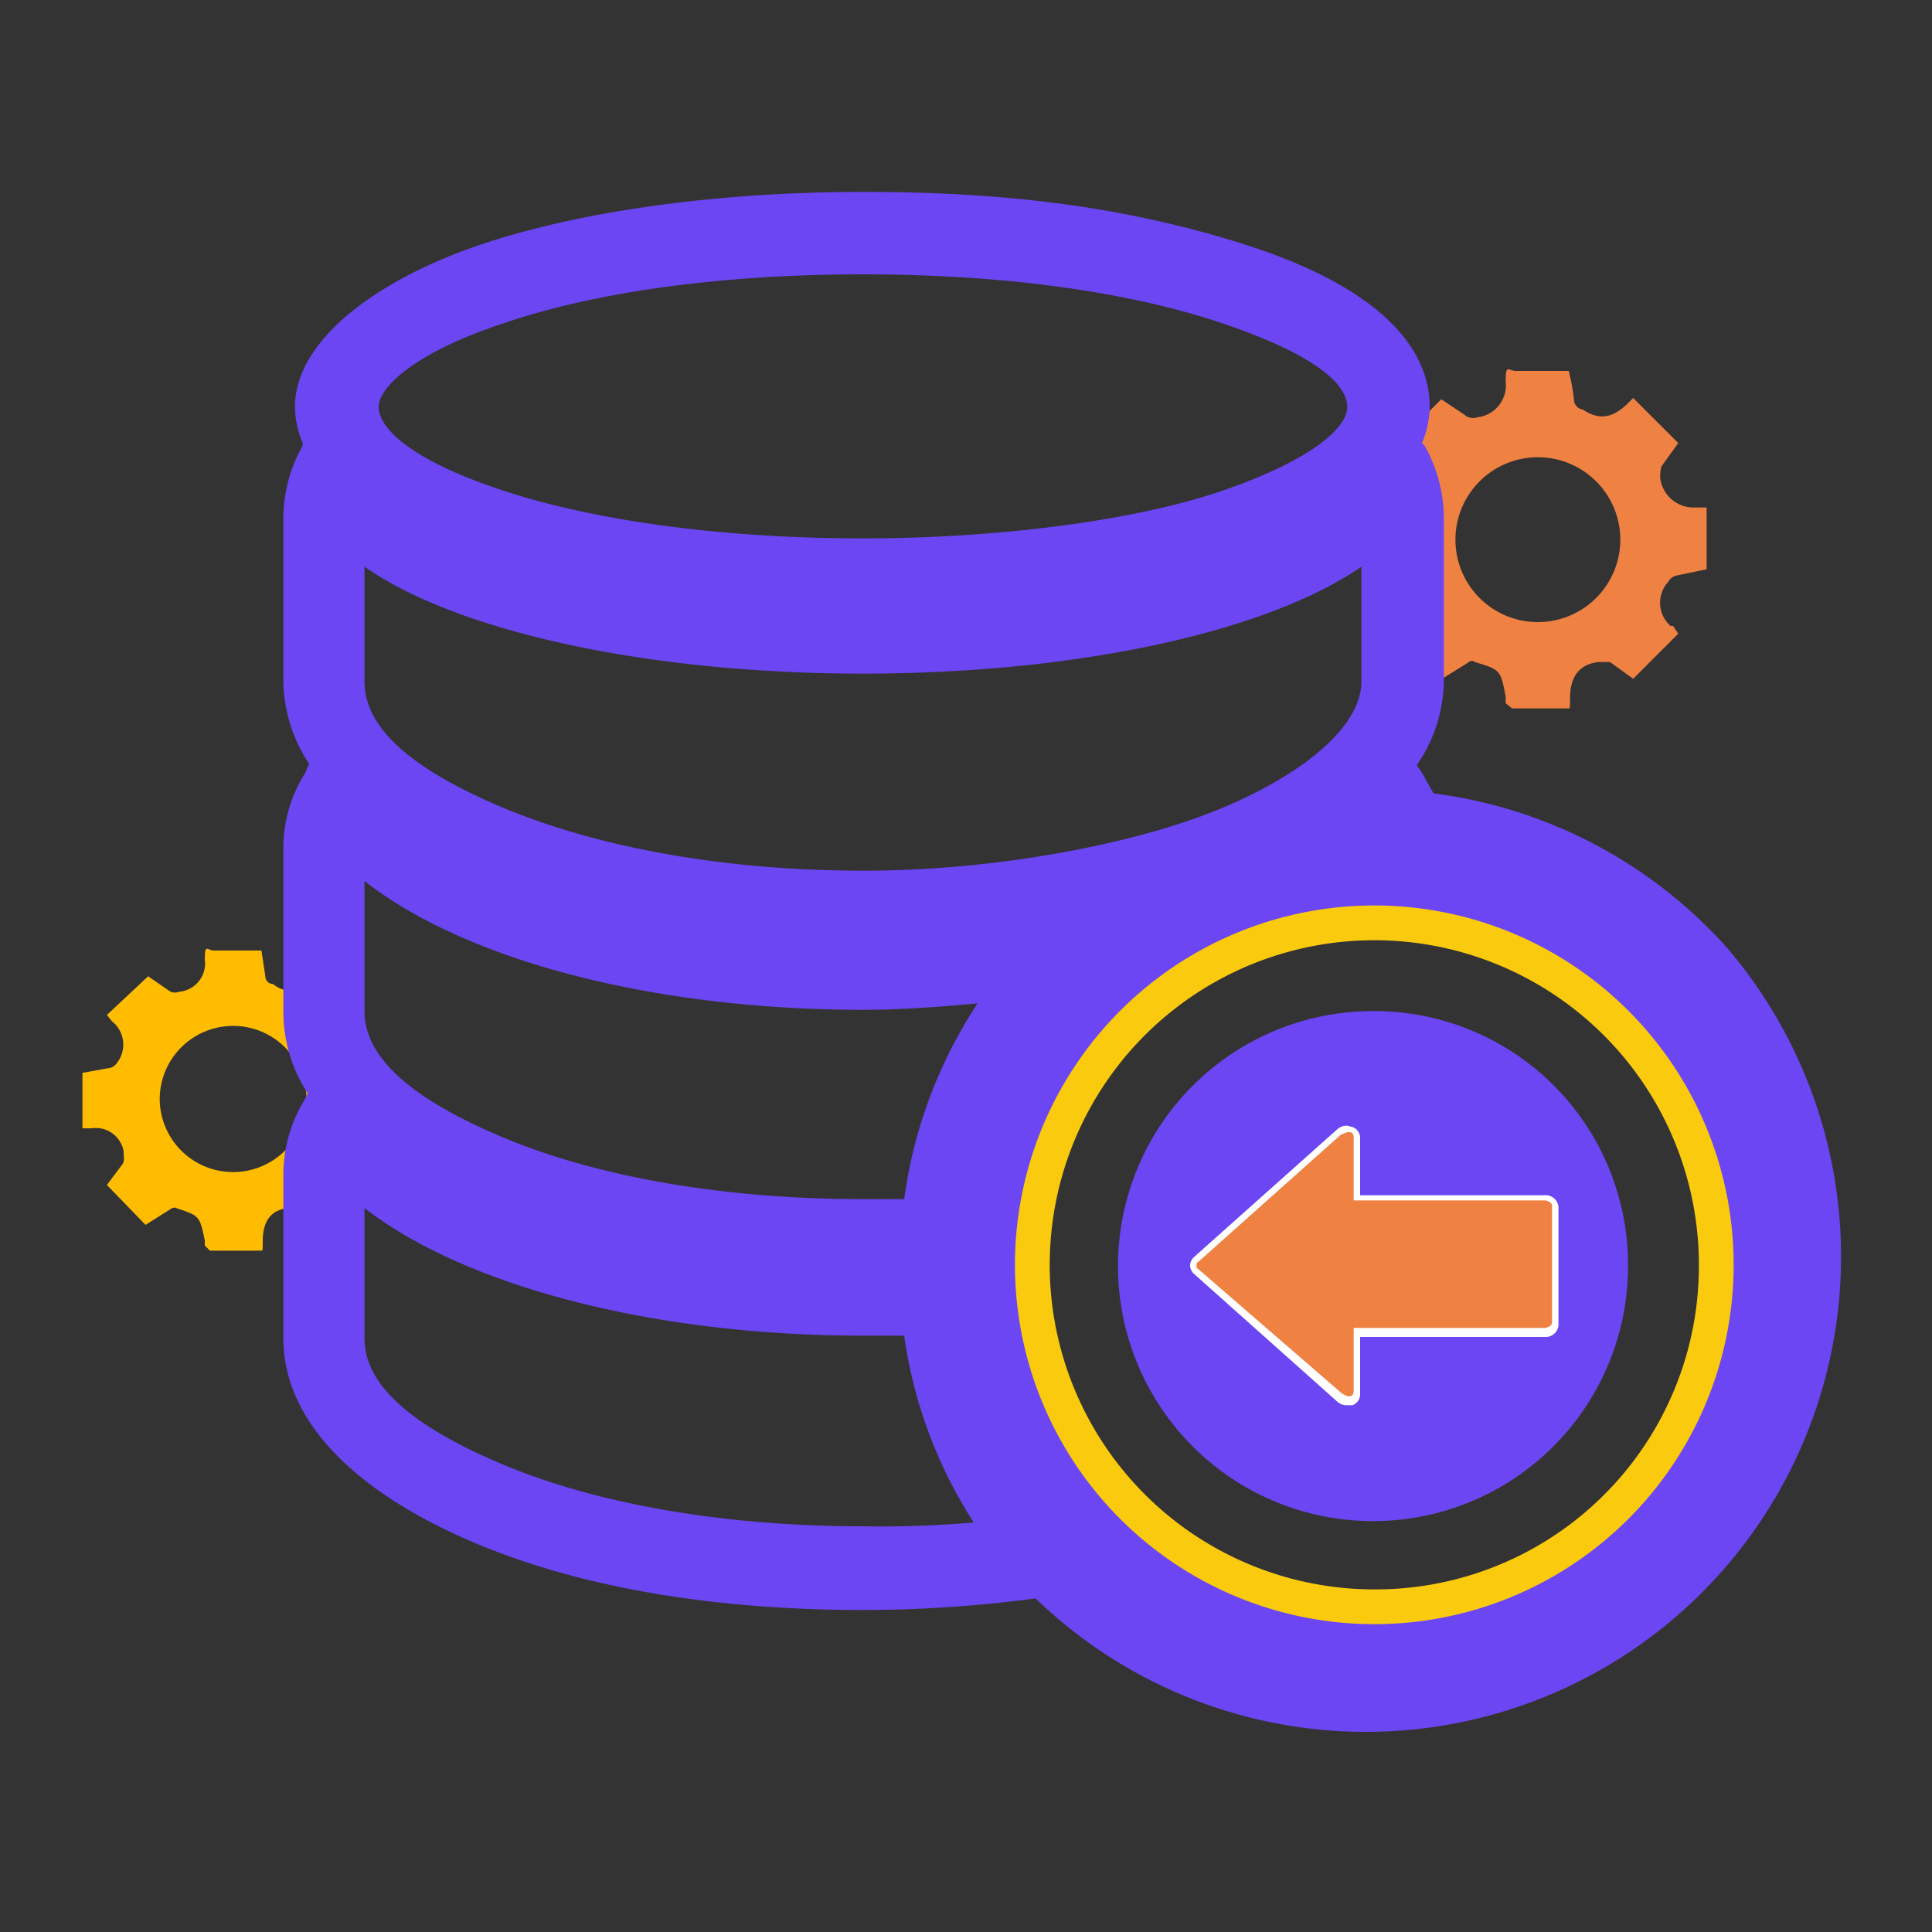 <svg id="Layer_1" data-name="Layer 1" xmlns="http://www.w3.org/2000/svg" viewBox="0 0 150 150"><rect x="0" y="0" width="150" height="150" fill="#333333" stroke="none"/><defs><style>.cls-1{fill:#ef8142;}.cls-2{fill:#ffbc00;}.cls-3{fill:#f9ca0e;}.cls-4{fill:#6b46f2;}.cls-5{fill:#fff;}</style></defs><path class="cls-1" d="M111.8,52.8l-3.3-3.5,1.3-1.8c.2-.4.1-.6.1-1.1a2.5,2.5,0,0,0-2.9-2h-.7V39.6l2.4-.5c.3-.1.5-.2.6-.5a2.4,2.4,0,0,0-.4-3.5.1.1,0,0,0-.1-.1l-.3-.6,3.4-3.4,1.8,1.2a1,1,0,0,0,1,.2,2.5,2.5,0,0,0,2.2-2.8c0-1.4.2-.8.8-.8h4.1a17,17,0,0,1,.4,2.2.8.8,0,0,0,.7.8c1.3.9,2.4.6,3.5-.5l.4-.4,3.5,3.5L129,36.2a2.8,2.8,0,0,0-.1.9,2.6,2.6,0,0,0,2.7,2.3h.9v4.8l-2.4.5a1,1,0,0,0-.6.5,2.4,2.4,0,0,0,.2,3.4h.2l.4.6-3.5,3.5L125,51.4h-.9c-1.7.2-2.2,1.4-2.2,2.8s-.1.5-.1.8h-4.4l-.5-.4v-.5c-.4-2.1-.4-2.1-2.4-2.7-.2-.2-.5,0-.6.1Zm14-10.9a6.4,6.4,0,1,0-12.8,0h0a6.4,6.4,0,0,0,12.8,0Z"/><path class="cls-2" d="M11.3,95.1,8.3,92l1.2-1.6c.2-.3.1-.5.1-1a2.2,2.2,0,0,0-2.5-1.8H6.4V83.3l2.2-.4a1,1,0,0,0,.5-.4,2.3,2.3,0,0,0-.4-3.2h0l-.4-.5,3.2-3,1.6,1.1a.8.8,0,0,0,.8.1,2.2,2.2,0,0,0,2-2.5c0-1.3.2-.7.7-.7h3.7l.3,2a.6.6,0,0,0,.6.6,2.1,2.1,0,0,0,3.1-.4l.5-.3,3.1,3.1-1.2,1.6a1.9,1.9,0,0,0-.1.8,2.2,2.2,0,0,0,2.4,2h.8v4.3l-2.1.4c-.3.1-.5.2-.6.5a2.1,2.1,0,0,0,.2,3c.1,0,.1,0,.1.1l.5.5L24.8,95l-1.6-1.2h-.9c-1.5.2-1.9,1.3-1.9,2.6s-.1.4-.1.7h-4l-.4-.4v-.4c-.4-1.9-.4-1.9-2.2-2.5-.1-.1-.4,0-.5.1Zm12.5-9.7a5.7,5.7,0,0,0-11.4-.1h0a5.7,5.7,0,0,0,11.4,0Z"/><path class="cls-3" d="M106.7,67.6a30.7,30.7,0,1,0,30.7,30.7A30.6,30.6,0,0,0,106.7,67.6Zm0,55.8a25.2,25.2,0,1,1,25.2-25.1A25.1,25.1,0,0,1,106.7,123.4Z"/><path class="cls-4" d="M126.4,98.3a19.8,19.8,0,1,1-19.7-19.8A19.7,19.7,0,0,1,126.4,98.3Z"/><path class="cls-1" d="M104.6,108.8a.8.8,0,0,1-.6-.2L92.9,98.7a.5.5,0,0,1-.3-.4.5.5,0,0,1,.3-.5L104,87.9l.6-.2h.3a.8.8,0,0,1,.5.7V93h14.5a.7.7,0,0,1,.8.7v9.1a.7.7,0,0,1-.8.7H105.4v4.6a.8.8,0,0,1-.5.7Z"/><path class="cls-5" d="M104.6,87.9h.2c.2,0,.3.2.3.4v4.9h14.8c.3,0,.6.2.6.4v9.1c0,.2-.3.4-.6.4H105.1v4.9c0,.2-.1.4-.3.4h-.2l-.4-.2L93,98.5c-.1,0-.1-.1-.1-.2s0-.3.1-.3l11.1-9.9.5-.2h0m0-.5a1.1,1.1,0,0,0-.8.3L92.7,97.6a.9.9,0,0,0-.3.7.9.9,0,0,0,.3.6l11.1,9.9a1.1,1.1,0,0,0,.8.3h.4a.9.9,0,0,0,.6-.9v-4.4h14.3a1,1,0,0,0,1.1-.9V93.7a1,1,0,0,0-1.1-.9H105.6V88.4a.9.9,0,0,0-.6-.9Z"/><path class="cls-4" d="M134.1,73.6a36.8,36.8,0,0,0-22.8-12l-.9-1.6-.4-.6a11.7,11.7,0,0,0,2.1-6.5V40.2a11.5,11.5,0,0,0-1.5-5.6l-.2-.2a7.4,7.4,0,0,0,.6-2.8c0-5.2-4.9-9.6-14.3-12.6S77.9,14.9,67,14.9,45.3,16.3,37.3,19,22.9,26.4,22.9,31.6a7.4,7.4,0,0,0,.6,2.8v.2a11.5,11.5,0,0,0-1.5,5.6V52.9a11.8,11.8,0,0,0,2,6.4l-.3.7a10.9,10.9,0,0,0-1.7,5.9V78.6a11.6,11.6,0,0,0,1.9,6.3l-.2.4a11.1,11.1,0,0,0-1.7,5.9v12.7c0,5.9,4.7,11.2,13.3,15.2S54.9,125,67,125a101.7,101.7,0,0,0,13.4-.9,36.9,36.9,0,0,0,53.7-50.5Zm-95-48.5c7.3-2.5,17.2-3.8,27.9-3.8s20.5,1.3,27.9,3.8,9.7,4.8,9.7,6.5-3,4.2-9.7,6.5S77.6,41.8,67,41.8s-20.6-1.3-27.9-3.7-9.7-4.9-9.7-6.5S32.4,27.3,39.1,25.1ZM28.3,44c7.3,5.1,22.2,8.3,38.7,8.3s31.3-3.2,38.7-8.3v8.9c0,3.3-4,6.9-10.5,9.7s-17.5,5-28.2,5-20.7-1.8-28.2-5-10.5-6.4-10.5-9.7V44ZM67,118.5c-10.7,0-20.7-1.7-28.2-4.9s-10.5-6.4-10.5-9.7V93.8c7.9,6.1,22.5,9.9,38.7,9.9h3.2a35.9,35.9,0,0,0,5.4,14.5A81.2,81.2,0,0,1,67,118.5Zm3.2-25.4H67c-10.7,0-20.7-1.7-28.2-4.9s-10.5-6.4-10.5-9.7V68.4c7.9,6.2,22.5,10,38.7,10,2.8,0,5.8-.2,8.9-.5A36.5,36.5,0,0,0,70.2,93.1Zm36.5,33a27.9,27.9,0,1,1,27.9-27.8A27.9,27.9,0,0,1,106.7,126.1Z"/></svg>